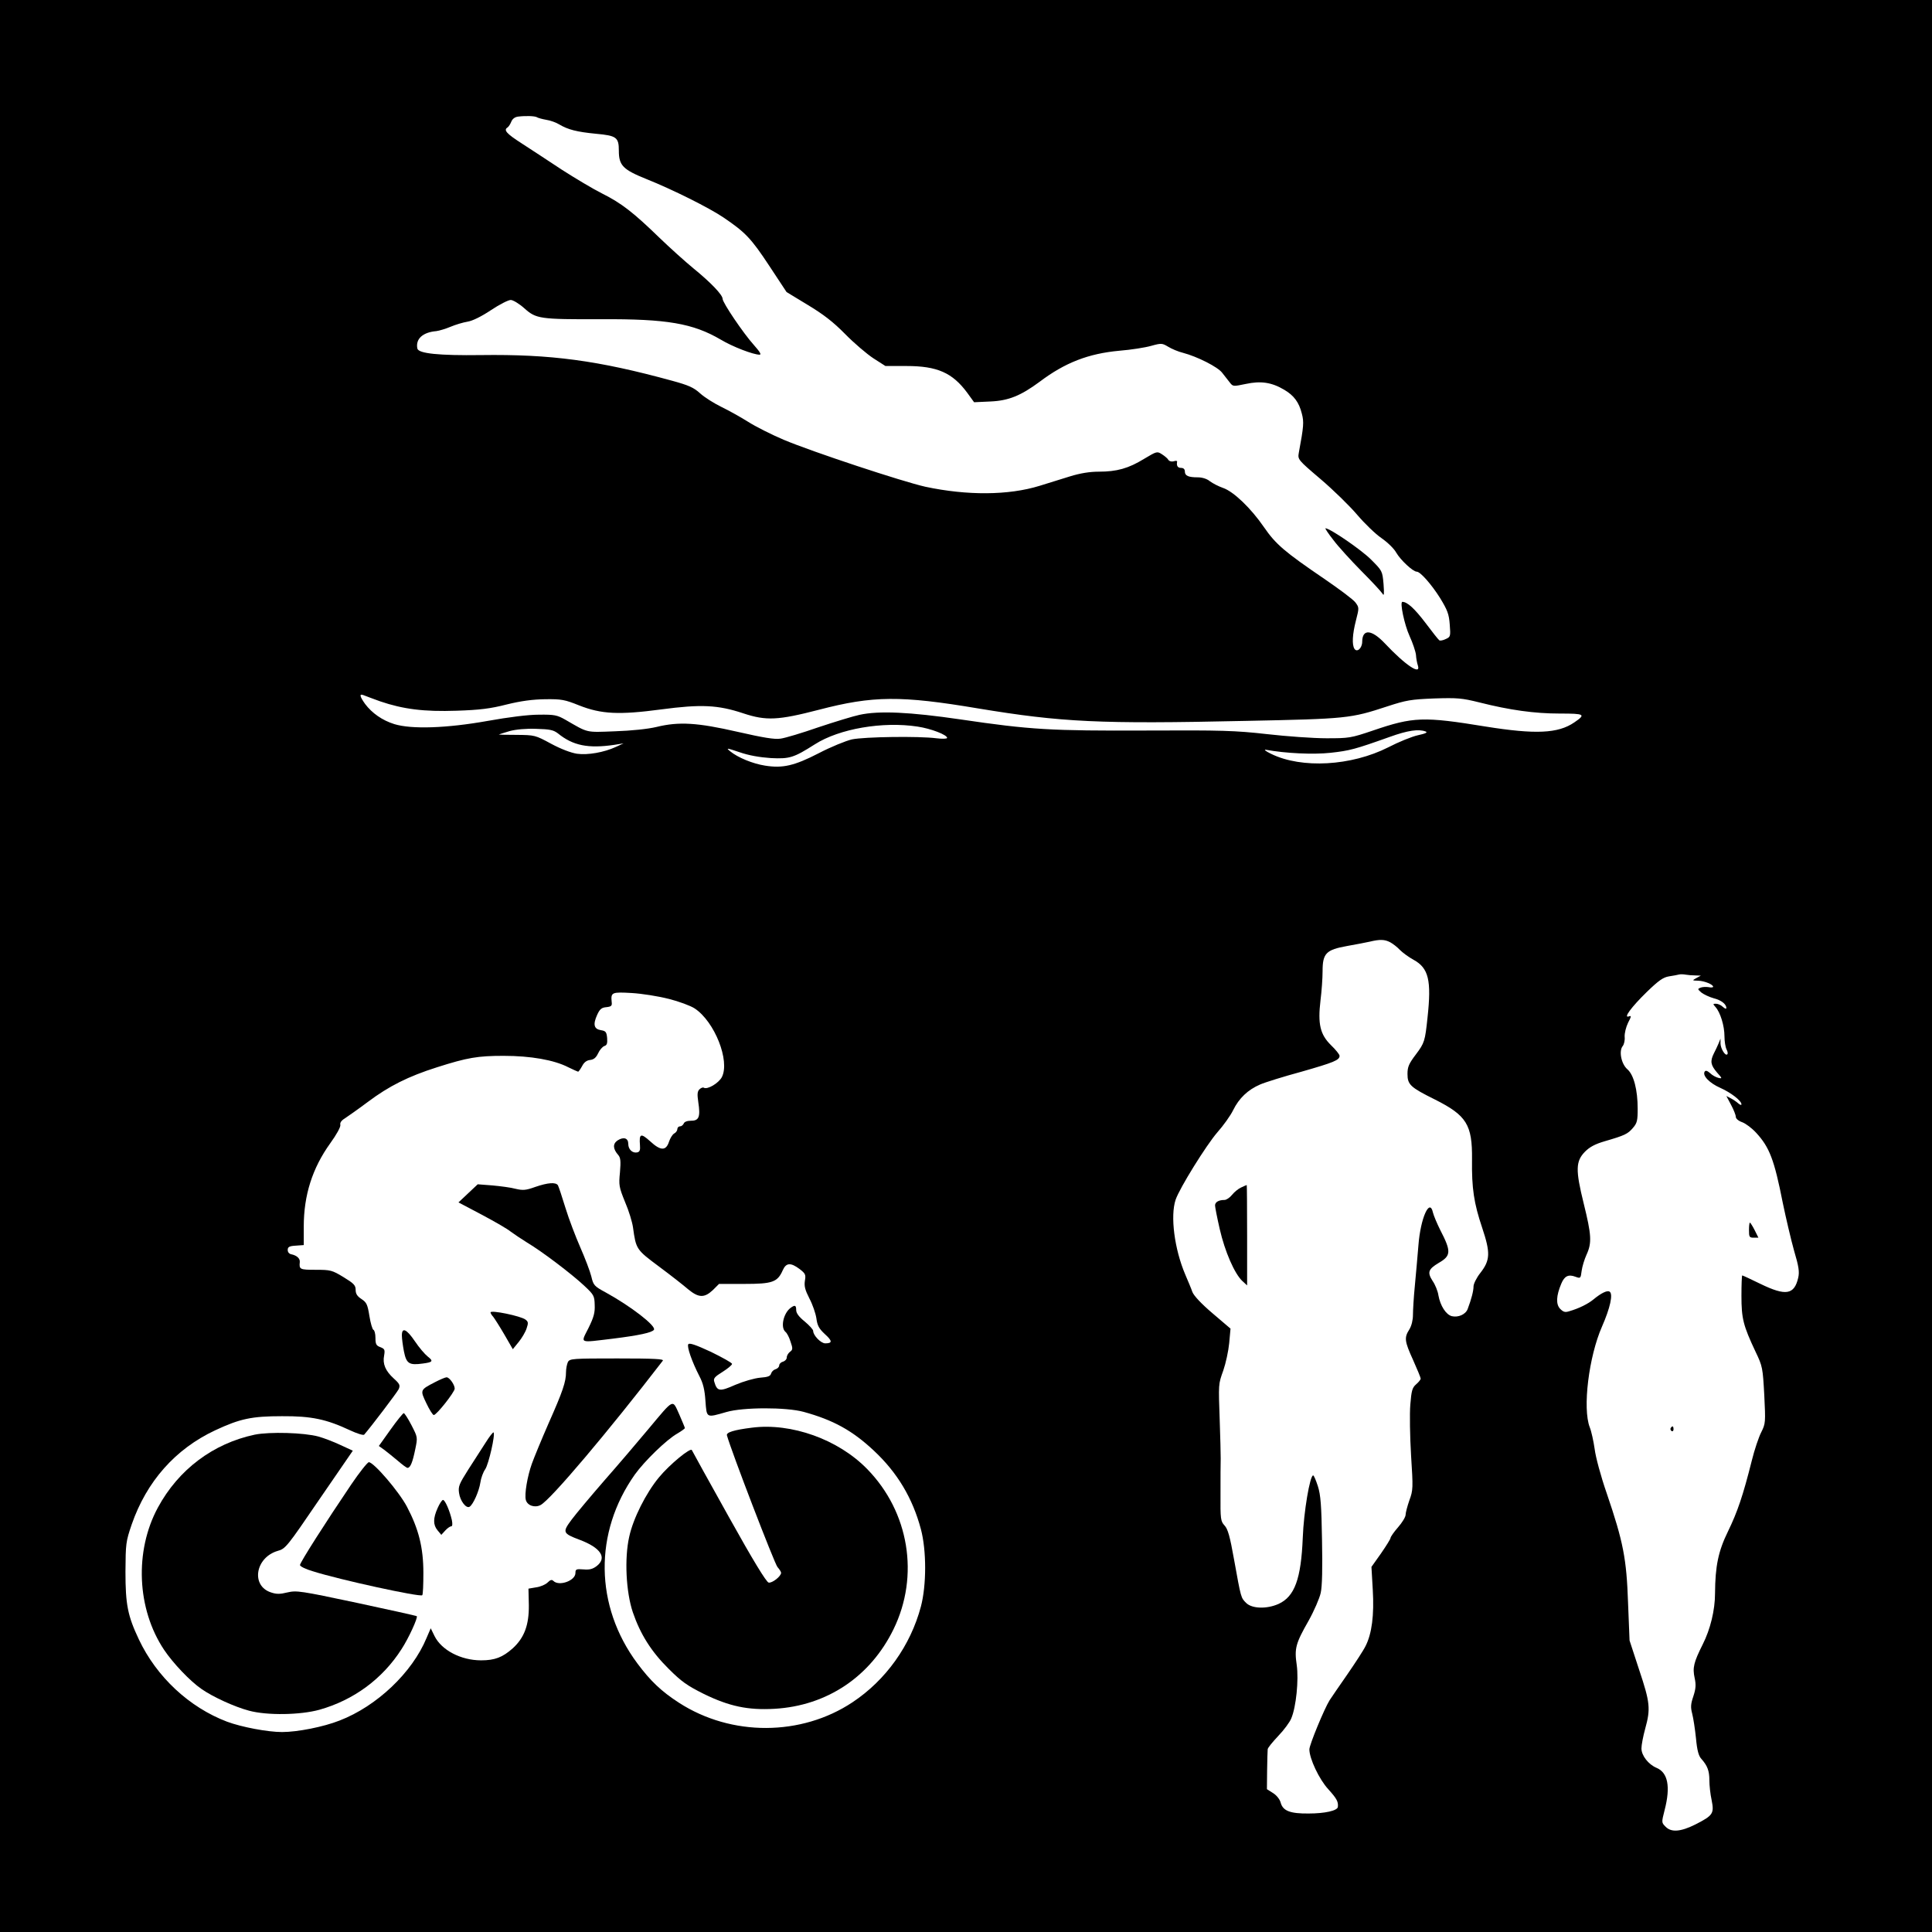 <?xml version="1.0" standalone="no"?>
<!DOCTYPE svg PUBLIC "-//W3C//DTD SVG 20010904//EN"
 "http://www.w3.org/TR/2001/REC-SVG-20010904/DTD/svg10.dtd">
<svg version="1.0" xmlns="http://www.w3.org/2000/svg"
 width="1024pt" height="1024pt" viewBox="0 0 1024 1024"
 preserveAspectRatio="xMidYMid meet">
<g transform="translate(0,1024) scale(0.1,-0.1)"
fill="#000000" stroke="none">
<path d="M0 5120 l0 -5120 5120 0 5120 0 0 5120 0 5120 -5120 0 -5120 0 0
-5120z m2845 4499 c6 -4 28 -10 50 -14 22 -3 54 -15 70 -25 46 -27 91 -39 194
-49 109 -10 121 -19 121 -90 0 -78 22 -100 146 -150 140 -56 332 -152 409
-204 115 -78 146 -110 241 -254 l93 -141 112 -68 c83 -50 135 -90 198 -154 47
-48 115 -106 150 -129 l64 -41 112 0 c163 0 243 -36 321 -141 l37 -51 86 4
c97 4 162 31 262 105 134 101 258 149 422 164 62 5 138 17 169 26 54 15 58 14
90 -5 18 -11 53 -26 78 -32 76 -20 185 -75 208 -106 13 -16 31 -39 40 -51 17
-22 18 -22 85 -8 79 17 137 9 204 -31 51 -30 78 -66 93 -126 12 -45 10 -68
-16 -208 -6 -35 -5 -37 115 -139 67 -57 154 -142 194 -189 40 -47 98 -103 129
-124 33 -23 67 -56 79 -78 22 -38 88 -100 108 -100 19 0 78 -67 124 -140 39
-64 47 -85 51 -140 5 -62 4 -66 -21 -77 -14 -7 -30 -10 -34 -7 -5 3 -38 45
-74 93 -57 75 -96 111 -122 111 -15 0 11 -122 38 -181 17 -37 32 -82 34 -100
1 -19 6 -44 10 -56 18 -55 -66 1 -175 117 -70 74 -119 78 -120 9 0 -34 -27
-59 -41 -38 -14 22 -11 77 8 151 17 66 17 68 -3 95 -11 15 -86 71 -165 125
-210 143 -257 183 -319 273 -70 102 -162 190 -218 209 -23 8 -54 24 -69 35
-15 13 -41 21 -64 21 -50 0 -69 8 -69 31 0 12 -7 19 -20 19 -18 0 -25 11 -21
33 1 5 -7 6 -18 2 -11 -3 -23 0 -28 7 -4 8 -20 21 -34 30 -26 17 -28 16 -95
-24 -83 -51 -145 -68 -240 -68 -48 0 -98 -8 -153 -25 -44 -14 -117 -36 -161
-50 -165 -51 -384 -52 -605 -5 -121 27 -599 185 -751 249 -66 28 -151 71 -190
96 -38 24 -101 59 -140 78 -39 19 -90 51 -113 72 -34 31 -61 43 -149 67 -394
108 -644 141 -1012 136 -223 -3 -333 8 -338 35 -10 51 29 86 101 92 15 2 49
12 75 23 26 11 66 23 90 27 26 4 73 27 124 61 45 30 92 54 105 54 12 0 44 -19
72 -44 63 -56 80 -59 409 -58 347 2 485 -22 632 -108 63 -38 173 -80 206 -80
11 0 1 16 -30 51 -56 62 -166 225 -166 245 0 21 -62 86 -154 161 -45 37 -126
110 -181 163 -137 133 -201 183 -303 234 -48 24 -145 82 -215 127 -70 46 -165
109 -212 139 -81 52 -98 71 -74 85 5 4 14 17 19 30 6 15 19 25 37 27 41 5 87
3 98 -3z m-831 -3096 c123 -42 234 -56 406 -50 122 4 179 11 265 33 77 19 138
27 205 28 86 1 103 -2 180 -33 117 -46 210 -51 435 -21 211 28 300 24 435 -21
121 -40 184 -37 400 19 287 75 435 76 845 7 442 -73 642 -83 1415 -66 541 11
558 13 753 77 101 33 125 37 248 42 124 4 147 2 240 -21 162 -41 293 -59 426
-59 133 0 140 -4 77 -47 -86 -59 -206 -64 -469 -22 -331 54 -384 52 -598 -21
-118 -40 -127 -41 -247 -41 -69 0 -210 10 -315 22 -169 19 -239 21 -640 19
-506 -2 -612 4 -985 59 -267 39 -431 47 -535 24 -33 -7 -131 -37 -218 -66 -86
-30 -176 -57 -200 -60 -31 -5 -91 5 -227 36 -214 49 -311 55 -430 26 -46 -11
-132 -20 -220 -23 -158 -6 -140 -10 -263 61 -44 25 -58 28 -140 27 -58 0 -160
-13 -272 -33 -218 -39 -404 -45 -495 -17 -64 20 -118 58 -155 107 -29 41 -32
56 -7 46 9 -4 48 -18 86 -32z m2849 -134 c73 -11 157 -44 157 -60 0 -5 -25 -6
-57 -2 -92 12 -381 8 -448 -6 -33 -8 -112 -40 -175 -73 -130 -67 -192 -81
-285 -66 -65 10 -145 43 -185 76 -23 19 -19 18 50 -5 49 -17 106 -27 166 -31
100 -5 121 2 233 73 130 83 360 122 544 94z m-1906 -36 c80 -65 160 -81 298
-61 l50 8 -41 -19 c-63 -29 -149 -44 -206 -36 -32 5 -85 25 -137 53 -85 46
-87 46 -183 47 -53 0 -95 1 -94 2 1 1 27 9 57 18 33 9 87 14 141 12 73 -2 91
-6 115 -24z m4599 10 c13 -5 0 -11 -41 -20 -32 -7 -103 -36 -157 -64 -196 -99
-458 -114 -620 -35 -29 14 -42 24 -28 22 104 -19 250 -26 342 -16 101 11 131
19 313 84 97 35 154 43 191 29z m-188 -1117 c15 -8 38 -26 52 -41 14 -14 46
-38 72 -52 80 -44 96 -108 74 -308 -13 -123 -16 -133 -61 -193 -38 -50 -45
-67 -45 -104 0 -57 15 -71 146 -136 167 -84 198 -133 196 -317 -2 -154 10
-232 54 -363 44 -132 43 -171 -10 -239 -20 -25 -36 -58 -36 -71 0 -24 -11 -67
-31 -120 -11 -29 -50 -46 -84 -38 -31 8 -61 55 -71 110 -3 22 -17 57 -31 77
-29 45 -23 62 32 95 66 38 68 60 9 174 -18 36 -35 77 -39 93 -17 80 -66 -29
-77 -173 -5 -58 -13 -154 -19 -215 -6 -60 -10 -130 -10 -154 0 -27 -7 -57 -19
-77 -28 -44 -26 -62 20 -163 22 -49 40 -93 40 -98 0 -5 -11 -19 -24 -30 -21
-18 -25 -34 -31 -108 -4 -48 -2 -169 4 -269 11 -173 11 -184 -9 -238 -11 -32
-20 -66 -20 -77 0 -11 -18 -41 -40 -66 -22 -25 -40 -51 -40 -57 0 -5 -23 -42
-50 -81 l-51 -72 7 -121 c8 -135 -5 -233 -38 -298 -11 -23 -55 -90 -97 -151
-42 -60 -84 -122 -94 -137 -28 -45 -107 -236 -107 -260 0 -49 52 -159 100
-211 45 -50 54 -66 51 -94 -2 -20 -69 -35 -155 -35 -98 -1 -136 14 -148 57 -4
17 -21 39 -40 51 l-33 21 1 99 c1 54 2 105 3 112 0 8 26 39 56 71 30 31 61 73
69 93 26 61 40 204 29 283 -13 88 -6 114 63 235 29 52 58 119 64 147 8 34 10
134 7 280 -3 183 -7 239 -22 286 -10 31 -21 57 -25 57 -17 0 -50 -193 -55
-330 -9 -219 -43 -312 -128 -351 -62 -28 -141 -26 -172 5 -28 28 -27 24 -64
229 -22 124 -33 163 -51 182 -20 22 -22 32 -21 167 0 78 0 163 1 188 0 25 -2
113 -5 195 -7 204 -8 196 19 272 13 38 27 102 31 144 l7 77 -95 81 c-60 51
-99 93 -107 113 -6 18 -24 60 -38 93 -57 134 -80 309 -51 396 21 62 163 290
221 357 32 36 70 89 84 118 31 63 78 108 143 136 25 11 124 42 220 68 171 49
201 61 201 84 0 7 -20 32 -45 56 -58 57 -71 112 -56 238 6 48 11 117 11 154 0
95 18 114 130 134 47 8 101 19 120 23 54 13 79 12 108 -3z m1617 -176 l30 -1
-24 -13 c-23 -13 -23 -13 10 -14 33 -1 79 -20 79 -32 0 -4 -11 -5 -25 -2 -13
2 -33 1 -42 -3 -16 -6 -16 -8 5 -26 13 -10 43 -24 65 -30 40 -10 67 -31 67
-52 0 -6 -8 -3 -18 6 -10 10 -27 17 -37 17 -17 0 -17 -1 -2 -18 25 -28 47 -99
47 -154 0 -27 5 -58 11 -70 6 -11 8 -23 4 -26 -10 -11 -35 29 -36 57 l0 26
-10 -25 c-6 -14 -17 -38 -25 -53 -21 -42 -17 -62 16 -101 29 -32 29 -34 8 -29
-13 3 -33 14 -44 25 -15 13 -24 16 -29 8 -13 -21 26 -61 83 -86 56 -25 112
-68 112 -87 0 -6 -8 -3 -17 5 -10 9 -28 21 -40 27 l-23 12 25 -47 c14 -26 25
-54 25 -63 0 -10 14 -22 34 -29 19 -7 52 -32 74 -56 71 -77 96 -143 141 -371
17 -82 44 -197 60 -254 25 -84 29 -112 22 -143 -21 -91 -66 -98 -200 -33 -51
25 -94 45 -97 45 -2 0 -4 -49 -4 -108 0 -120 9 -157 75 -297 37 -77 38 -85 46
-229 7 -145 7 -151 -16 -197 -13 -25 -36 -93 -50 -150 -47 -187 -76 -272 -126
-375 -52 -106 -68 -185 -69 -329 0 -89 -25 -191 -65 -270 -48 -96 -55 -124
-43 -179 8 -36 6 -57 -7 -97 -14 -41 -15 -58 -6 -92 6 -23 15 -82 20 -130 6
-65 14 -94 29 -110 32 -36 42 -63 42 -113 0 -26 5 -74 12 -105 14 -71 8 -81
-86 -129 -78 -39 -128 -43 -158 -12 -22 22 -22 22 -5 89 32 124 17 198 -43
223 -43 18 -80 65 -80 103 0 18 9 65 20 105 29 105 26 138 -32 311 l-51 156
-8 200 c-8 233 -25 322 -113 580 -31 89 -59 193 -64 235 -6 41 -17 93 -26 115
-39 101 -5 375 65 534 43 98 60 173 40 185 -12 8 -44 -7 -85 -41 -29 -24 -77
-48 -129 -63 -22 -7 -31 -4 -48 13 -23 24 -21 69 6 133 17 41 38 51 75 37 27
-10 28 -9 33 31 3 23 15 62 26 86 29 63 26 105 -15 271 -44 178 -43 224 7 275
25 25 53 40 104 55 107 31 123 39 150 71 22 25 25 39 25 101 0 101 -21 180
-54 209 -33 28 -47 98 -25 124 7 9 12 31 10 49 -1 19 7 51 18 74 18 34 18 39
5 34 -33 -12 13 50 94 129 63 61 87 78 118 83 21 3 46 8 54 10 8 2 24 1 35 -1
11 -2 34 -4 50 -4z m-5441 -124 c55 -14 117 -37 138 -51 106 -70 188 -278 144
-364 -17 -32 -77 -68 -96 -56 -4 3 -15 -1 -23 -9 -11 -11 -12 -26 -6 -67 12
-78 4 -99 -37 -99 -22 0 -37 -6 -40 -15 -4 -8 -12 -15 -20 -15 -8 0 -14 -7
-14 -15 0 -7 -7 -18 -17 -23 -9 -5 -21 -25 -27 -43 -16 -50 -45 -49 -100 2
-50 45 -59 41 -54 -21 2 -26 -1 -35 -15 -38 -25 -5 -47 16 -47 45 0 31 -24 39
-56 19 -27 -18 -26 -45 3 -78 12 -14 14 -32 9 -91 -7 -69 -5 -79 27 -158 20
-46 38 -106 42 -134 16 -116 17 -118 138 -208 62 -46 132 -101 155 -121 55
-45 85 -46 130 -4 l33 33 134 0 c149 0 176 9 204 73 18 40 42 41 89 6 31 -24
34 -30 28 -63 -4 -28 1 -48 24 -93 17 -32 33 -79 37 -105 5 -39 14 -55 45 -84
40 -36 41 -49 2 -49 -23 0 -64 42 -64 66 0 7 -20 29 -45 50 -30 24 -45 44 -45
60 0 27 -7 29 -31 11 -37 -29 -53 -103 -26 -126 8 -6 20 -29 27 -52 13 -37 12
-43 -3 -54 -9 -7 -17 -20 -17 -30 0 -9 -9 -19 -20 -22 -11 -3 -20 -12 -20 -20
0 -8 -9 -17 -19 -20 -11 -3 -21 -13 -24 -23 -4 -14 -17 -19 -58 -22 -31 -3
-87 -19 -132 -38 -83 -37 -96 -35 -111 16 -6 18 2 27 44 53 27 17 50 36 50 42
0 6 -51 34 -112 64 -82 38 -115 49 -120 40 -8 -13 19 -91 59 -169 20 -38 28
-72 32 -131 7 -92 3 -90 111 -59 89 26 317 26 409 1 157 -43 259 -99 373 -206
124 -116 205 -251 249 -416 30 -112 30 -297 0 -410 -55 -207 -186 -390 -362
-507 -272 -181 -643 -182 -920 -3 -93 60 -151 115 -221 209 -226 304 -231 693
-13 1001 51 71 168 185 225 217 22 13 40 26 40 29 0 3 -14 36 -30 73 -37 81
-25 87 -164 -79 -55 -66 -159 -188 -232 -271 -72 -83 -151 -177 -174 -208 -50
-67 -48 -73 42 -107 112 -42 147 -95 91 -139 -21 -16 -38 -21 -70 -18 -39 3
-43 1 -43 -19 0 -41 -87 -72 -117 -42 -8 8 -16 6 -30 -8 -11 -11 -38 -23 -61
-26 l-41 -7 2 -88 c1 -105 -24 -172 -85 -228 -54 -48 -95 -64 -168 -64 -107 0
-210 54 -247 129 l-20 41 -22 -51 c-76 -184 -264 -362 -461 -438 -86 -34 -224
-61 -305 -61 -76 0 -214 26 -292 55 -200 76 -373 237 -467 436 -59 125 -71
184 -71 359 1 149 2 159 33 250 79 228 231 400 442 499 133 62 194 75 355 75
156 1 235 -16 361 -75 36 -17 69 -27 74 -23 36 41 174 223 183 241 9 21 6 28
-26 57 -44 40 -60 77 -51 122 5 30 3 35 -20 44 -22 8 -26 16 -26 49 0 22 -5
41 -11 43 -5 2 -15 35 -21 73 -10 62 -15 72 -42 90 -23 15 -31 28 -31 49 0 24
-10 34 -64 67 -61 37 -69 39 -148 39 -84 0 -88 2 -84 41 2 19 -16 35 -44 41
-12 2 -20 11 -20 23 0 16 8 21 43 23 l42 3 0 98 c0 167 46 310 140 441 34 47
56 87 54 98 -3 11 5 23 23 34 15 10 71 49 123 88 112 84 214 135 365 183 163
52 217 61 355 61 143 0 267 -22 341 -60 27 -13 51 -24 53 -24 3 0 12 13 21 29
10 20 24 31 42 33 20 2 32 12 43 35 8 18 23 35 33 39 14 4 17 14 15 42 -3 32
-7 38 -33 42 -37 6 -43 30 -20 81 14 31 24 39 49 41 26 3 31 7 28 28 -5 51 1
53 106 47 53 -3 142 -17 196 -31z"/>
<path d="M7067 7378 c26 -35 93 -108 148 -164 55 -55 105 -109 112 -120 9 -15
10 -5 6 51 -6 69 -7 70 -67 130 -51 51 -217 165 -241 165 -3 0 15 -28 42 -62z"/>
<path d="M6578 3946 c-14 -6 -36 -24 -48 -39 -12 -15 -30 -27 -40 -27 -30 0
-50 -11 -50 -29 0 -9 11 -65 25 -126 27 -118 78 -235 119 -274 l26 -24 0 266
c0 147 -1 267 -2 266 -2 0 -15 -6 -30 -13z"/>
<path d="M9270 3720 c0 -36 2 -40 25 -40 l25 0 -20 40 c-11 22 -23 40 -25 40
-3 0 -5 -18 -5 -40z"/>
<path d="M8855 2671 c-3 -5 -1 -12 5 -16 5 -3 10 1 10 9 0 18 -6 21 -15 7z"/>
<path d="M2837 3949 c-50 -18 -65 -19 -104 -10 -25 7 -80 14 -123 18 l-78 6
-51 -48 -51 -48 125 -66 c68 -36 137 -76 152 -89 16 -12 55 -38 87 -58 79 -47
237 -167 303 -229 50 -47 54 -53 55 -101 2 -42 -5 -66 -33 -123 -42 -84 -54
-78 131 -56 136 17 207 32 216 47 13 20 -123 125 -256 198 -61 33 -65 38 -76
85 -7 28 -33 96 -58 153 -25 57 -61 151 -79 210 -18 59 -36 113 -40 120 -12
17 -53 14 -120 -9z"/>
<path d="M2600 3284 c0 -4 6 -15 14 -23 7 -9 34 -51 59 -94 l45 -78 31 38 c17
21 36 53 42 72 10 29 9 36 -6 47 -25 19 -185 52 -185 38z"/>
<path d="M2130 3162 c0 -16 5 -54 11 -85 13 -65 28 -74 100 -64 54 7 57 13 25
38 -14 11 -45 47 -67 80 -44 65 -69 76 -69 31z"/>
<path d="M3010 3021 c-5 -11 -10 -35 -10 -53 0 -52 -17 -102 -92 -271 -38 -87
-78 -184 -89 -215 -24 -67 -40 -162 -32 -192 8 -30 48 -43 78 -27 52 26 360
391 648 765 7 9 -42 12 -241 12 -238 0 -252 -1 -262 -19z"/>
<path d="M2305 2914 c-79 -41 -79 -41 -45 -112 16 -34 34 -62 39 -62 15 0 111
122 111 140 0 21 -28 60 -43 60 -7 0 -35 -12 -62 -26z"/>
<path d="M2070 2663 l-62 -87 28 -20 c16 -12 48 -38 72 -58 24 -21 47 -38 52
-38 15 0 27 30 41 99 13 63 13 63 -20 127 -18 35 -37 64 -41 64 -4 0 -36 -39
-70 -87z"/>
<path d="M3985 2673 c-96 -12 -137 -25 -132 -41 22 -81 253 -682 268 -698 10
-11 19 -25 19 -30 0 -19 -48 -56 -66 -52 -12 2 -83 118 -211 348 -106 190
-194 349 -196 354 -6 16 -119 -77 -174 -144 -69 -83 -137 -218 -158 -315 -26
-115 -17 -293 19 -400 40 -117 98 -209 190 -300 68 -68 98 -89 186 -133 135
-66 234 -87 375 -79 278 16 508 170 631 422 138 283 83 621 -140 849 -153 157
-402 246 -611 219z"/>
<path d="M1350 2636 c-221 -47 -404 -185 -513 -386 -125 -231 -112 -538 33
-755 47 -70 137 -165 198 -207 60 -42 176 -95 252 -115 96 -26 272 -23 373 5
181 51 334 163 435 321 38 58 88 168 81 175 -2 2 -146 34 -319 71 -297 63
-318 66 -366 55 -40 -10 -59 -10 -88 0 -107 35 -83 185 36 220 41 11 49 21
220 272 l178 259 -65 30 c-36 17 -88 37 -117 45 -77 21 -259 26 -338 10z"/>
<path d="M2574 2594 c-21 -33 -62 -97 -92 -143 -48 -76 -54 -89 -49 -124 6
-43 38 -84 56 -73 19 12 50 82 57 128 3 23 15 56 26 71 18 27 54 184 44 195
-3 2 -22 -22 -42 -54z"/>
<path d="M1861 2371 c-134 -198 -271 -413 -271 -426 0 -7 30 -22 68 -33 141
-45 569 -138 580 -127 4 3 6 57 6 118 0 135 -25 233 -87 351 -42 80 -176 236
-202 236 -7 0 -50 -54 -94 -119z"/>
<path d="M2320 2248 c-25 -55 -25 -90 -1 -119 l20 -24 21 23 c11 12 25 22 31
22 7 0 8 12 4 33 -11 49 -36 107 -47 107 -5 0 -18 -19 -28 -42z"/>
</g>
</svg>
